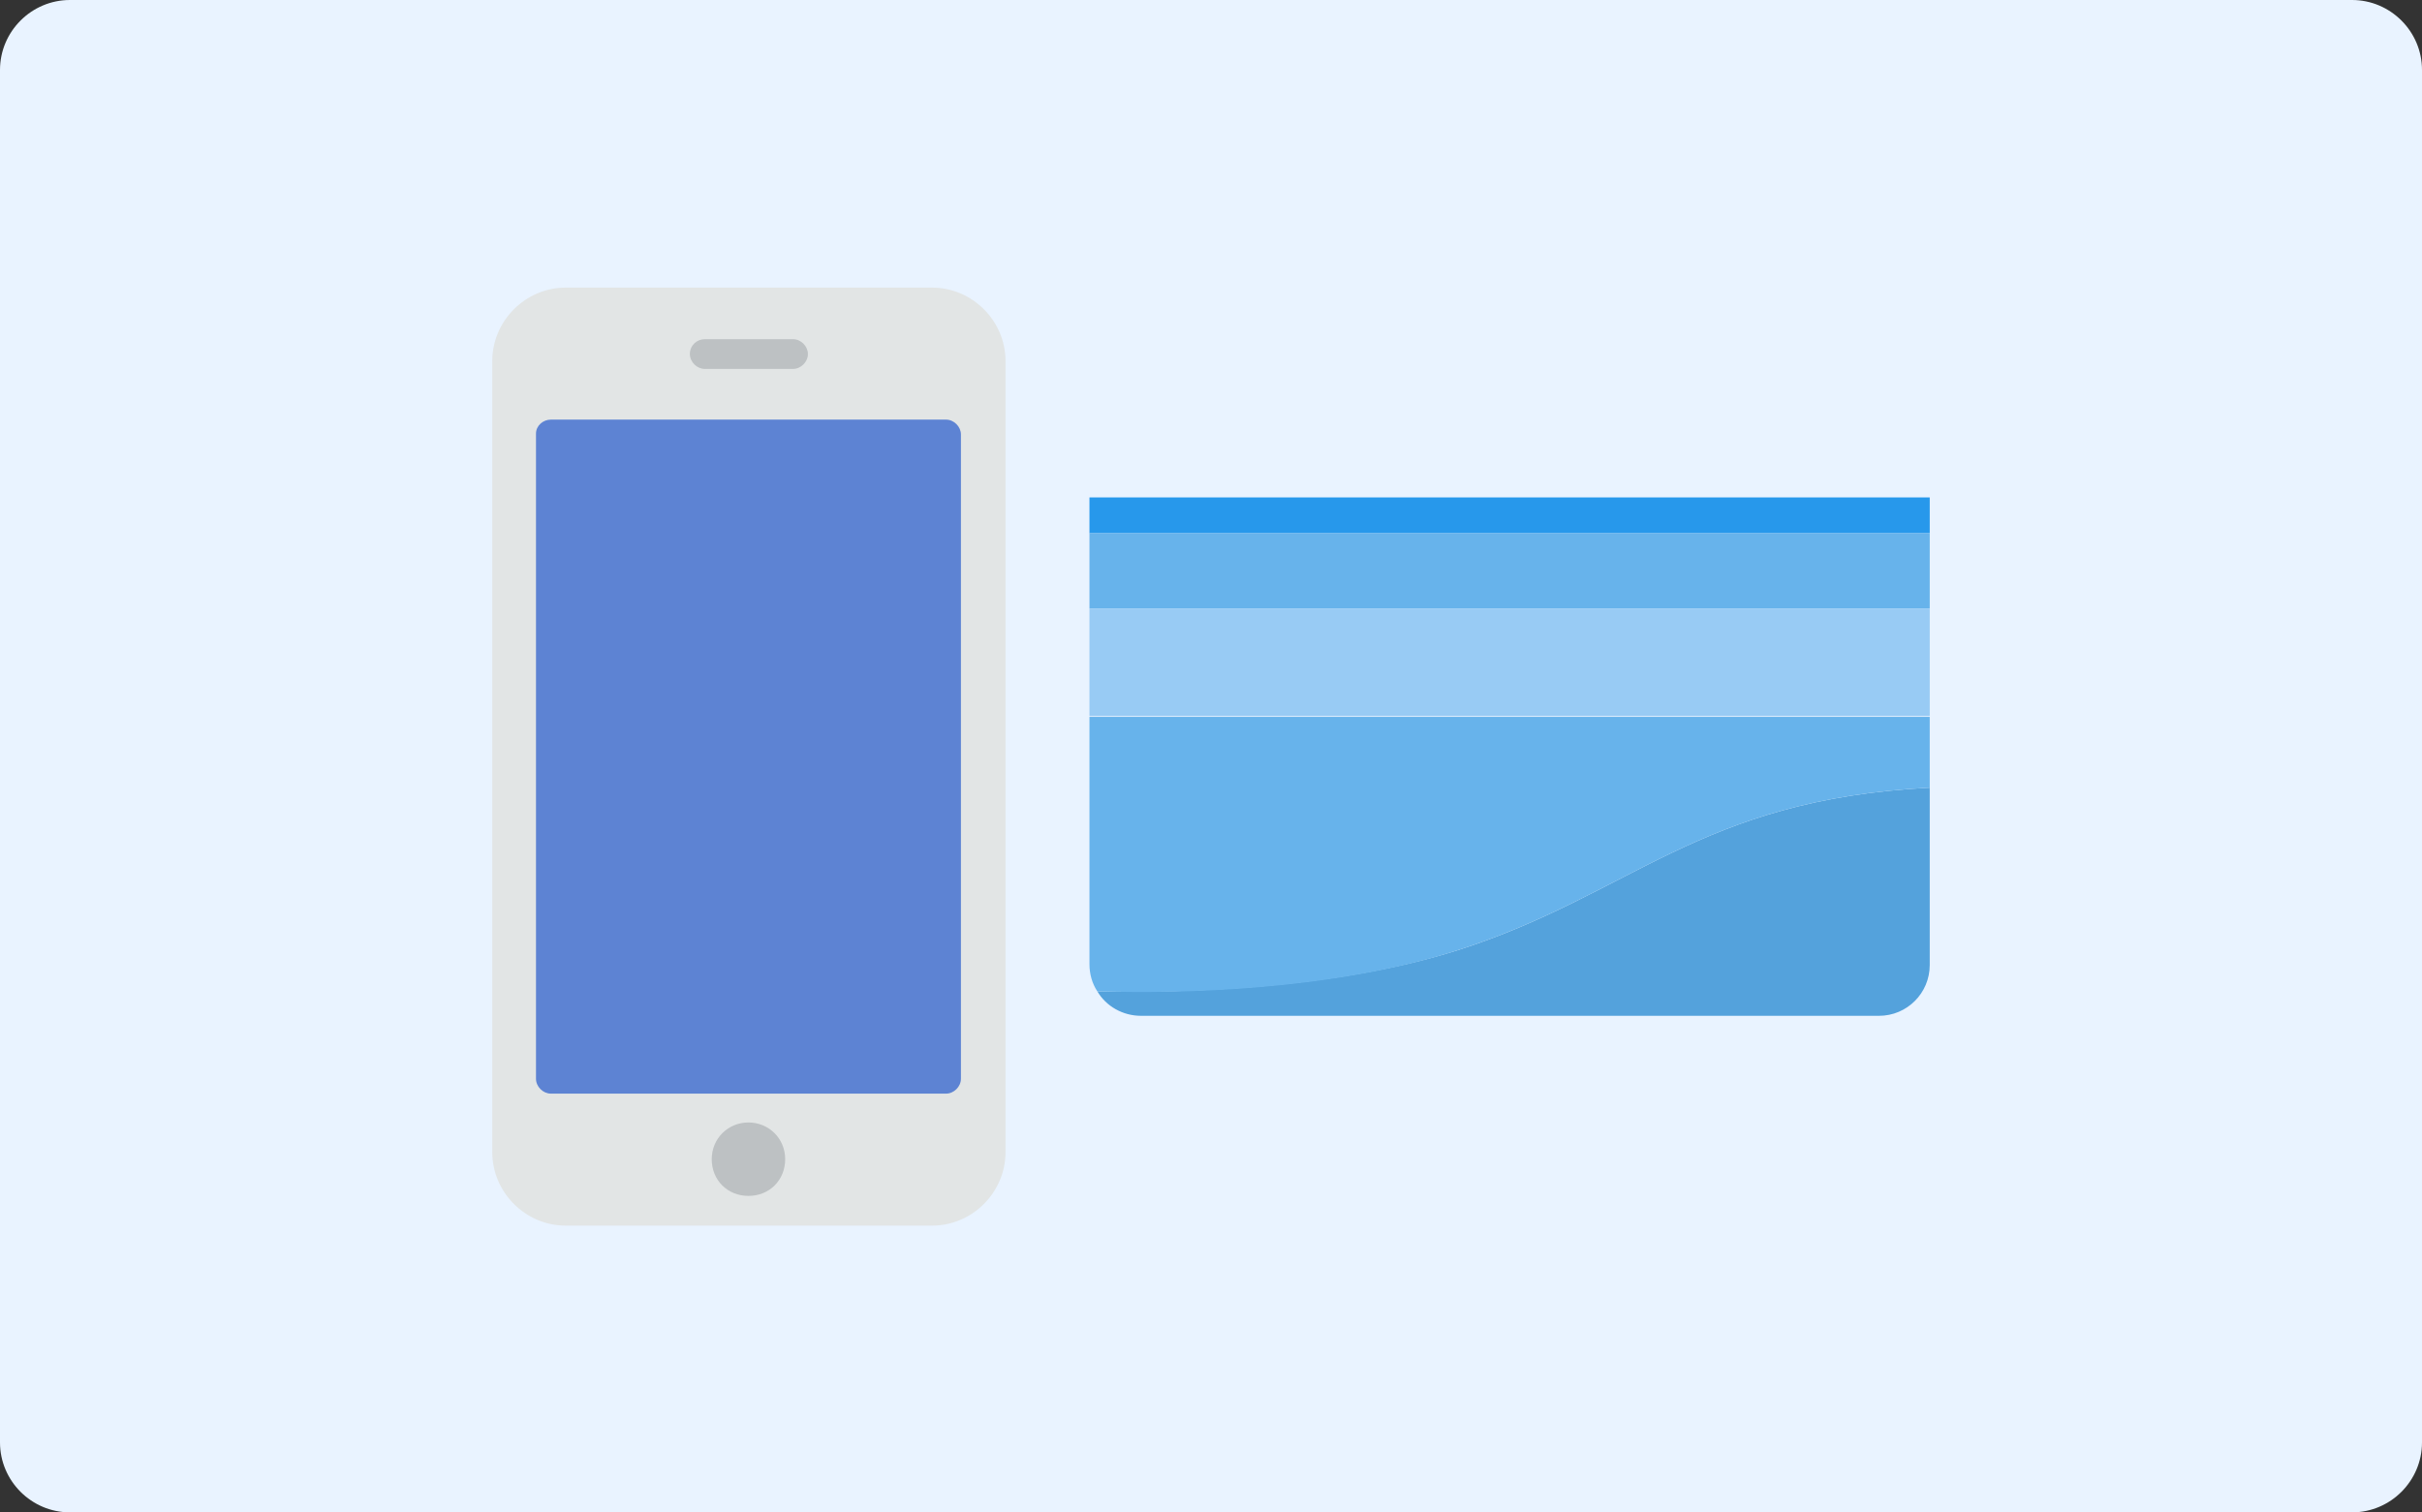<?xml version="1.0" encoding="utf-8"?>
<!-- Generator: Adobe Illustrator 26.0.3, SVG Export Plug-In . SVG Version: 6.00 Build 0)  -->
<svg version="1.1" id="レイヤー_1" xmlns="http://www.w3.org/2000/svg" xmlns:xlink="http://www.w3.org/1999/xlink" x="0px"
	 y="0px" viewBox="0 0 277 173" style="enable-background:new 0 0 277 173;" xml:space="preserve">
<rect x="0" y="0" width="277" height="173" fill="#333333" stroke="none"/>
<style type="text/css">
	.st0{fill:#E9F3FF;}
	.st1{fill:#54A2DC;}
	.st2{fill:#2798EB;}
	.st3{fill:#67B3EB;}
	.st4{fill:#98CBF4;}
	.st5{fill:#E2E5E5;}
	.st6{fill:#5D83D3;}
	.st7{fill:#BDC1C3;}
</style>
<g>
	<path class="st0" d="M277,165c0,4.4-3.6,8-8,8H8c-4.4,0-8-3.6-8-8V8c0-4.4,3.6-8,8-8h261c4.4,0,8,3.6,8,8V165z"/>
</g>
<g>
	<g>
		<g>
			<g>
				<path class="st1" d="M125.5,113.4c1,1.7,2.9,2.8,5,2.8h84.4c3.2,0,5.8-2.6,5.8-5.8V98.6l0-8.5c-26.5,1.4-34,12.2-54,18.6
					C152.4,113.2,135.4,113.6,125.5,113.4z"/>
				<polygon class="st2" points="220.7,56.9 214.9,56.9 130.5,56.9 124.6,56.9 124.6,61 220.7,61 				"/>
				<g>
					<path class="st3" d="M124.6,98.6v11.7c0,1.1,0.3,2.2,0.9,3.1c9.8,0.3,26.9-0.1,41.2-4.7c20-6.4,27.5-17.2,54-18.6l0-8.1
						l-96.1,0V98.6z"/>
					<polygon class="st3" points="220.7,62.7 220.7,61 124.6,61 124.6,62.7 124.6,69.6 220.7,69.6 					"/>
					<rect x="124.6" y="69.6" class="st4" width="96.1" height="12.3"/>
				</g>
			</g>
		</g>
	</g>
	<g>
		<path class="st5" d="M64.7,32.9h41.9c4.6,0,8.4,3.8,8.4,8.4v90.5c0,4.6-3.8,8.4-8.4,8.4H64.7c-4.6,0-8.4-3.8-8.4-8.4V41.3
			C56.3,36.7,60.1,32.9,64.7,32.9z"/>
		<path class="st6" d="M63,48h45.2c0.9,0,1.7,0.8,1.7,1.7v73.7c0,0.9-0.8,1.7-1.7,1.7H63c-0.9,0-1.7-0.8-1.7-1.7V49.6
			C61.3,48.7,62.1,48,63,48z"/>
		<path class="st7" d="M85.6,128.4c2.3,0,4.2,1.8,4.2,4.2s-1.8,4.2-4.2,4.2s-4.2-1.8-4.2-4.2S83.3,128.4,85.6,128.4z M80.6,38.8
			h10.1c0.9,0,1.7,0.8,1.7,1.7s-0.8,1.7-1.7,1.7H80.6c-0.9,0-1.7-0.8-1.7-1.7C78.9,39.5,79.7,38.8,80.6,38.8z"/>
	</g>
</g>
</svg>
